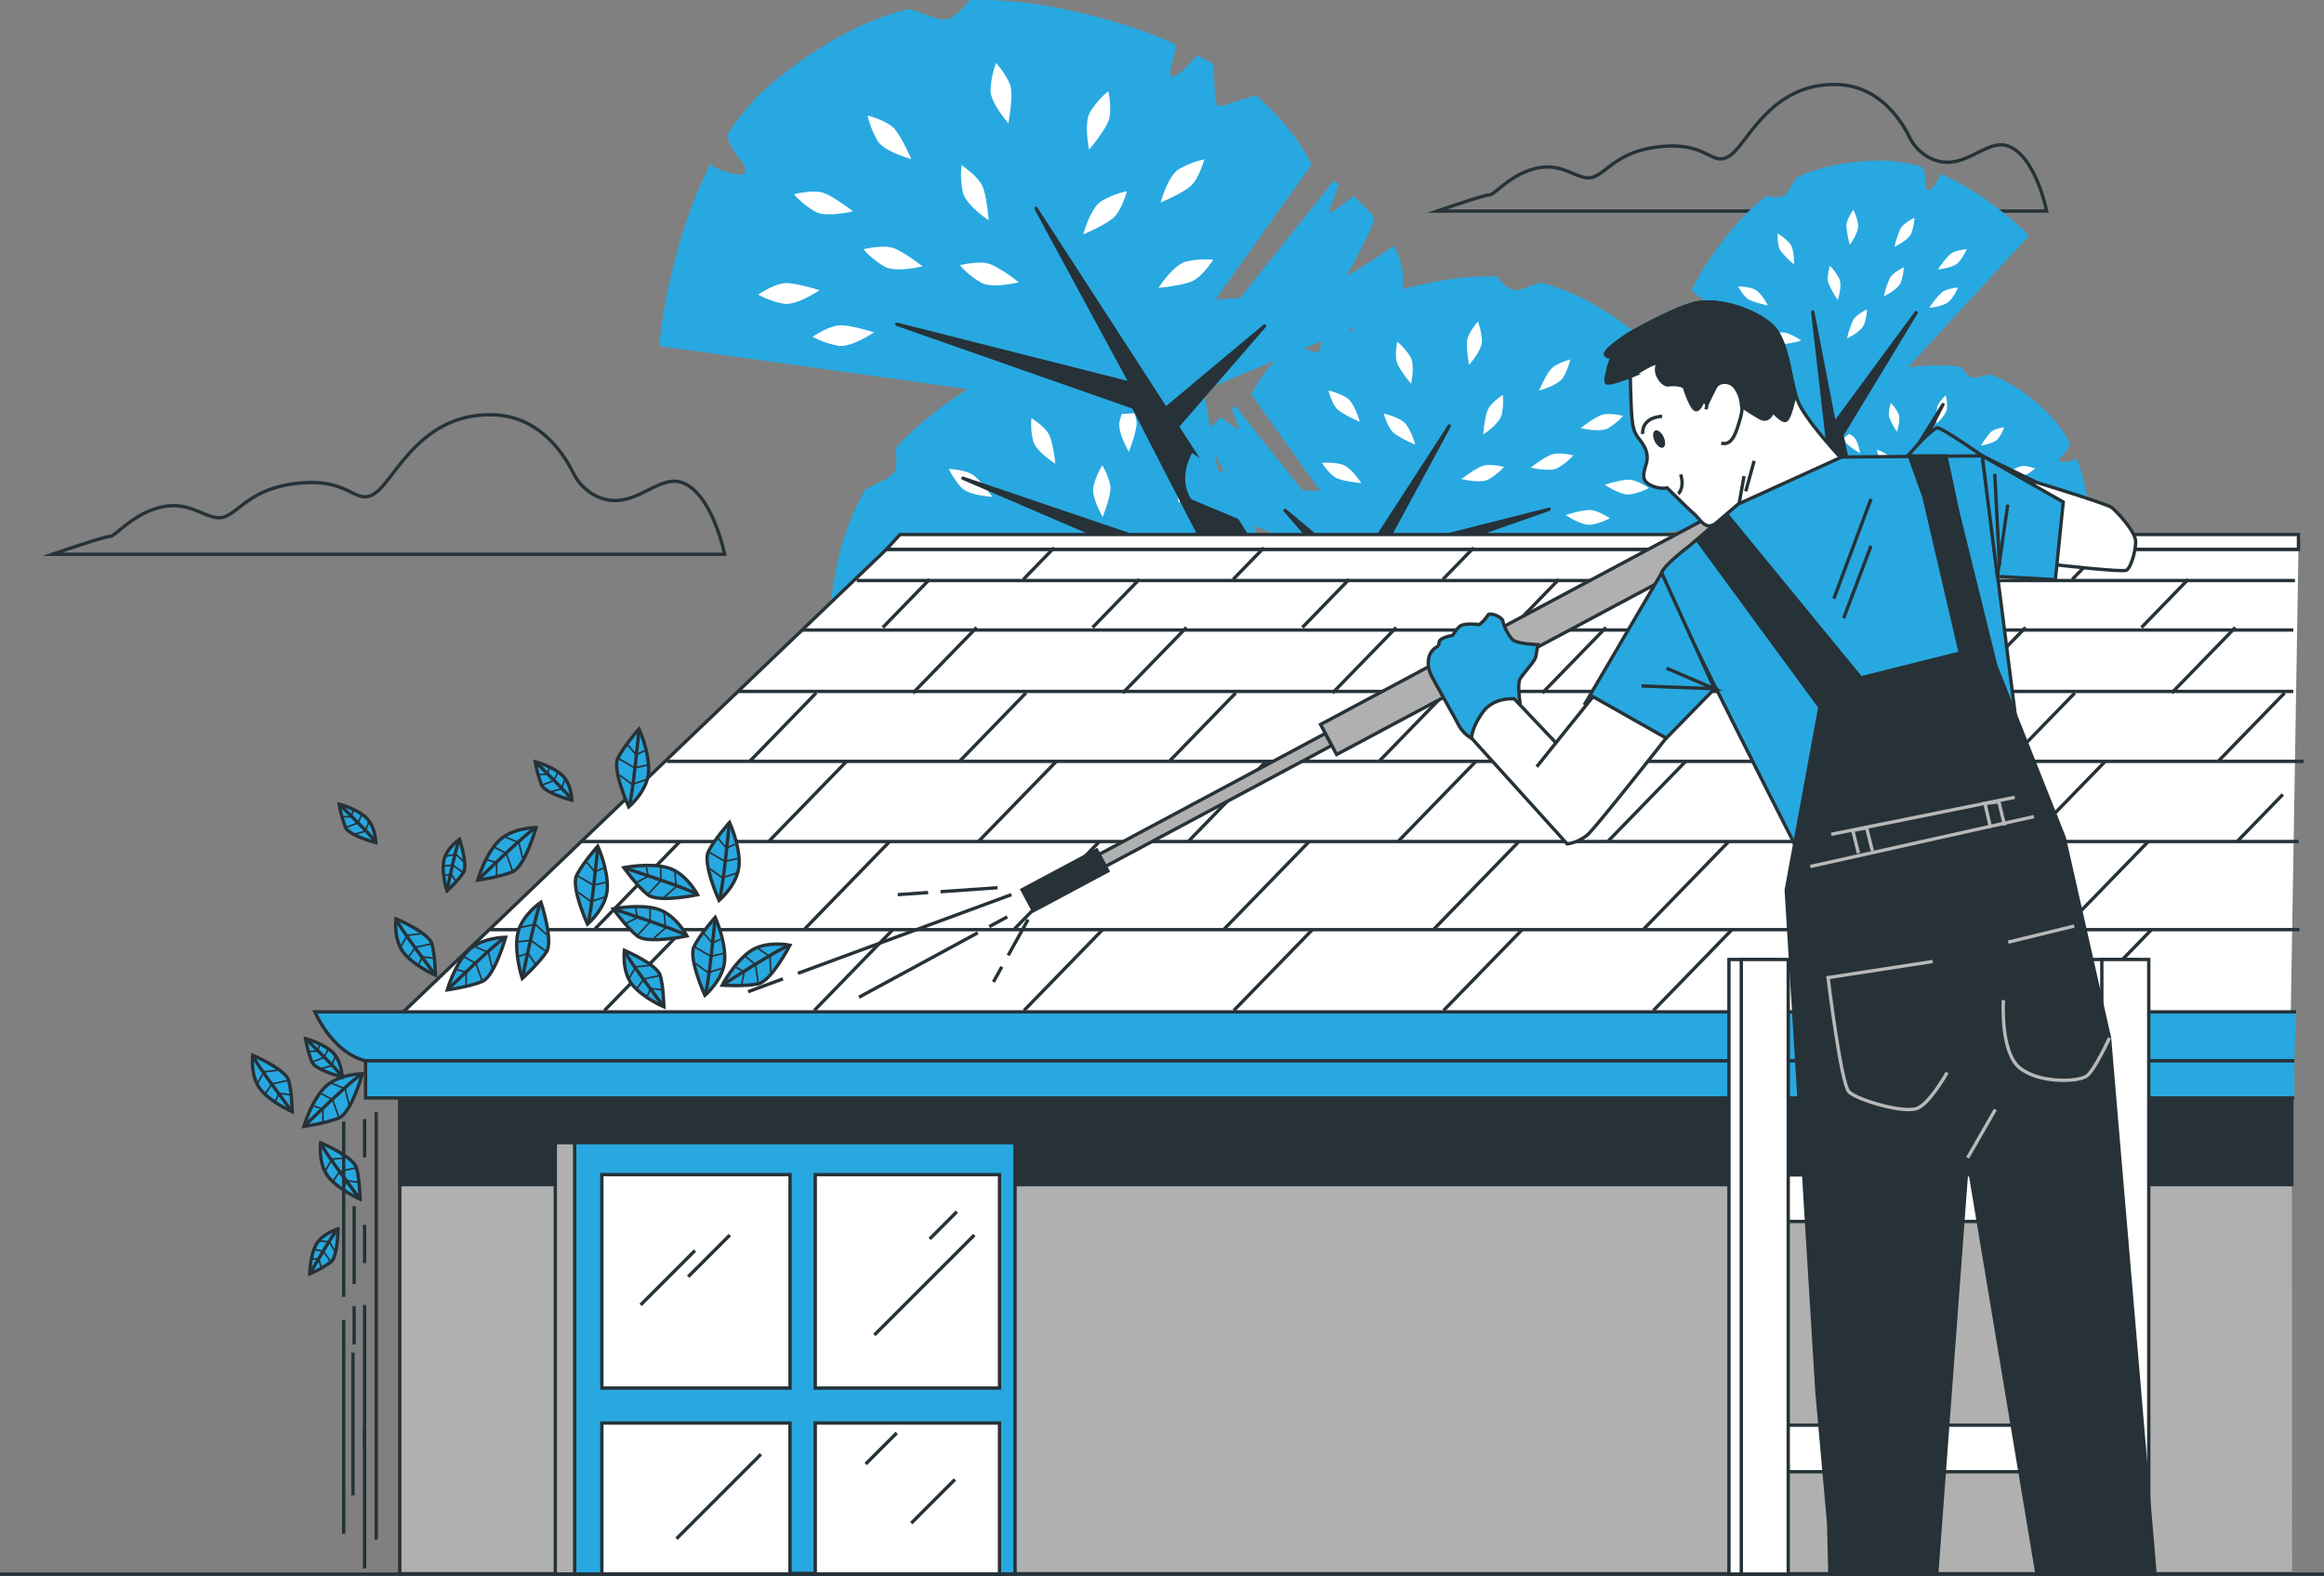 <svg xmlns="http://www.w3.org/2000/svg" viewBox="0 0 696.25 472.14"><rect x="0" y="0" width="696.25" height="472.14" fill="#808080" stroke="none"/><defs><style>.cls-1,.cls-10,.cls-11{fill:none;}.cls-1,.cls-11,.cls-4,.cls-5,.cls-6,.cls-7,.cls-8{stroke:#263238;}.cls-1,.cls-10,.cls-11,.cls-5,.cls-6,.cls-7,.cls-8{stroke-miterlimit:10;}.cls-2,.cls-7{fill:#28a8e0;}.cls-3,.cls-8{fill:#fff;}.cls-4,.cls-6,.cls-9{fill:#263238;}.cls-4{stroke-linecap:round;stroke-linejoin:round;}.cls-5{fill:#b0b0b0;}.cls-10{stroke:#b8b8b8;}.cls-11{stroke-width:0.5px;}</style></defs><g id="Ebene_2" data-name="Ebene 2"><g id="Clouds"><path class="cls-1" d="M178.87,148.7a15.37,15.37,0,0,1-7.22-7.22c-2.75-5.52-9.93-16.61-23.4-17.2-22.18-1-29.81,19.2-35.75,23.36s-7.13-4.16-22-3S72.09,153,67.33,154.77s-9.51-4.75-18.42-3-14.26,8.91-16,8.91-17.23,5.35-17.23,5.35H217.09s-3.56-17.83-12.48-21.39C197,141.62,189.72,153.66,178.87,148.7Z"/><path class="cls-1" d="M578.52,47.49A14,14,0,0,1,572,40.94c-2.49-5-9-15.06-21.22-15.59-20.1-.87-27,17.4-32.4,21.17s-6.46-3.77-19.93-2.69-16.7,7.54-21,9.16-8.61-4.31-16.69-2.69-12.93,8.08-14.55,8.08-15.62,4.84-15.62,4.84H613.17s-3.24-16.16-11.32-19.39C595,41.07,588.36,52,578.52,47.49Z"/></g><g id="Tree"><path class="cls-2" d="M417.78,93s6.16-7.24-.2-19.4c0,0-15.31,10.49-14,8.64a160,160,0,0,0,7.91-15.65,3.87,3.87,0,0,0,0-1.82,61.19,61.19,0,0,0-6-6c-3.2,2.51-7.88,6-7.3,4.37.39-1.1,1.65-4.5,2.91-7.88-1-.72-1.59-1.09-1.59-1.09l-55.65,69.76Z"/><path class="cls-2" d="M357.84,101.59s-8.32-3.33-22.24-2.16c-1.89,3.77-3.71,7.36-4.23,8.29-1,1.71-5.34-3.49-8.79-6-1.4.36-2.84.77-4.31,1.22-.16,2.42.35,5.92-.36,7.69-1,2.56-2.53-2-5.39-5.69A106.6,106.6,0,0,0,299.34,111c-13.29,7.29-23.38,14.83-31,23.18.3,2.39.43,5.35-.42,7.15s-4.67,3-8.72,5.32c-6,10.49-9.24,22.39-10.55,36.56a58.76,58.76,0,0,0,1.33,18c3,2.74,8.56,1.44,9.75,3.32,1.32,2.08-6.22,4.79-6.22,4.79l-1.22.13c7.58,22.66,23.76,41.16,23.76,41.16l82.12-63.68s-21.76,26.3-18.42,24.53S376,171.7,376,171.7l.25-41.83-11.1,12.52Z"/><path class="cls-3" d="M294.17,212s-5.22,2.76-7.15,4.79-2.8,7-2.8,7a21.46,21.46,0,0,0,6.2-3.13C293,218.62,294.17,212,294.17,212Z"/><path class="cls-3" d="M311.28,209.59s-5.21,2.77-7.14,4.8-2.81,7-2.81,7a21.59,21.59,0,0,0,6.2-3.12C310.12,216.22,311.28,209.59,311.28,209.59Z"/><path class="cls-3" d="M285.87,192.13s-5.86.8-8.37,2-5.05,5.6-5.05,5.6a21.35,21.35,0,0,0,6.9-.79C282.49,198,285.87,192.13,285.87,192.13Z"/><path class="cls-3" d="M307.92,189.29s-5.85.79-8.36,2-5.05,5.61-5.05,5.61a21.67,21.67,0,0,0,6.9-.79C304.55,195.11,307.92,189.29,307.92,189.29Z"/><path class="cls-3" d="M327.69,174.76s-5.85.8-8.36,2-5.05,5.6-5.05,5.6a21.28,21.28,0,0,0,6.89-.79C324.31,180.59,327.69,174.76,327.69,174.76Z"/><path class="cls-3" d="M286.64,172.54s-5.51-2.12-8.31-2.25-7.12,2.48-7.12,2.48a21.68,21.68,0,0,0,6.42,2.63C280.88,176,286.64,172.54,286.64,172.54Z"/><path class="cls-3" d="M297.29,148.8s-3.42-4.82-5.68-6.47-7.31-1.87-7.31-1.87a21.7,21.7,0,0,0,3.9,5.74C290.56,148.5,297.29,148.8,297.29,148.8Z"/><path class="cls-3" d="M311.24,169.32s-4.52-3.79-7.13-4.82-7.54,0-7.54,0a21.37,21.37,0,0,0,5.22,4.57C304.66,170.74,311.24,169.32,311.24,169.32Z"/><path class="cls-3" d="M316.16,138.9s-.59-5.87-1.73-8.43-5.42-5.25-5.42-5.25a21.5,21.5,0,0,0,.54,6.92C310.46,135.32,316.16,138.9,316.16,138.9Z"/><path class="cls-3" d="M338.19,135.34s2.17-5.5,2.32-8.3-2.42-7.14-2.42-7.14a21.64,21.64,0,0,0-2.69,6.4C334.76,129.54,338.19,135.34,338.19,135.34Z"/><path class="cls-3" d="M330.36,154.83s2.17-5.5,2.32-8.3-2.43-7.14-2.43-7.14a21.46,21.46,0,0,0-2.68,6.4C326.93,149,330.36,154.83,330.36,154.83Z"/><path class="cls-3" d="M353.15,150.66s3.73-4.58,4.71-7.2-.15-7.55-.15-7.55a21.72,21.72,0,0,0-4.49,5.3C351.63,144.1,353.15,150.66,353.15,150.66Z"/><path class="cls-2" d="M392.92,49.32s-4.09-9.88-16.69-20.8c-4.79,1.53-9.38,3-10.61,3.29-2.27.59-1.46-7.47-2.15-12.55q-2.22-1.35-4.65-2.67c-2.19,1.88-4.76,5.24-6.86,6.11-3,1.26-.4-3.83.37-9.35A126.15,126.15,0,0,0,336.09,7.2c-17.3-5.28-32.15-7.62-45.6-7.14-1.79,2.26-4.22,4.83-6.47,5.61-2.41.83-6.44-1.5-11.81-3-14,3.58-26.83,10.76-40,21.45a69.82,69.82,0,0,0-14.24,16.11c.18,4.87,5.9,8.52,5.29,11.09-.68,2.86-9.29-1.32-9.29-1.32l-1.12-.93c-13,25.37-15.36,54.61-15.36,54.61l122.85,17.1s-40.61,3.33-36.31,4.7,64.15-2.17,64.15-2.17l36-34.65-20,1Z"/><path class="cls-3" d="M245.52,86.92s-6.72-2.15-10.06-2.11-8.32,3.44-8.32,3.44A25.63,25.63,0,0,0,235,91C238.88,91.46,245.52,86.92,245.52,86.92Z"/><path class="cls-3" d="M261.83,99.55s-6.72-2.15-10.06-2.11-8.32,3.44-8.32,3.44a25.63,25.63,0,0,0,7.83,2.7C255.19,104.09,261.83,99.55,261.83,99.55Z"/><path class="cls-3" d="M255.56,63.28S250,59,246.85,57.83s-9,.36-9,.36a25.88,25.88,0,0,0,6.43,5.23C247.77,65.25,255.56,63.28,255.56,63.28Z"/><path class="cls-3" d="M276.38,79.76s-5.56-4.34-8.71-5.45-9,.36-9,.36a25.73,25.73,0,0,0,6.42,5.23C268.58,81.73,276.38,79.76,276.38,79.76Z"/><path class="cls-3" d="M305.26,84.55s-5.56-4.34-8.71-5.46-9,.36-9,.36A25.66,25.66,0,0,0,294,84.69C297.47,86.51,305.26,84.55,305.26,84.55Z"/><path class="cls-3" d="M273,47.61s-2.79-6.48-5-9-8.06-4-8.06-4A25.74,25.74,0,0,0,263,42.3C265.18,45.58,273,47.61,273,47.61Z"/><path class="cls-3" d="M302.11,36.93s1.27-6.94.8-10.25-4.49-7.81-4.49-7.81A25.66,25.66,0,0,0,296.76,27C296.76,30.93,302.11,36.93,302.11,36.93Z"/><path class="cls-3" d="M296.2,66s-.53-7-1.82-10.11-6.32-6.42-6.32-6.42a25.55,25.55,0,0,0,.45,8.27C289.5,61.52,296.2,66,296.2,66Z"/><path class="cls-3" d="M326.3,44.8s4.53-5.39,5.76-8.5,0-9,0-9a25.69,25.69,0,0,0-5.46,6.23C324.61,36.94,326.3,44.8,326.3,44.8Z"/><path class="cls-3" d="M347.71,60.66s6.5-2.73,9-4.93,4.09-8,4.09-8a25.91,25.91,0,0,0-7.71,3C349.8,52.9,347.71,60.66,347.71,60.66Z"/><path class="cls-3" d="M324.53,70.21s6.5-2.73,9-4.93,4.09-8,4.09-8a25.65,25.65,0,0,0-7.71,3C326.62,62.45,324.53,70.21,324.53,70.21Z"/><path class="cls-3" d="M347.08,86.22s7-.64,10.08-2,6.32-6.42,6.32-6.42a25.59,25.59,0,0,0-8.27.58C351.42,79.45,347.08,86.22,347.08,86.22Z"/><polygon class="cls-4" points="390.25 186.97 362.64 143.09 352.7 127.75 378.85 97.63 349.23 122.39 310.36 62.41 338.78 114.84 268.69 97.12 339.57 121.96 363.65 168.75 288.48 143.24 390.25 186.97"/><path class="cls-2" d="M357,149.59s-4.43-5.2.14-13.93c0,0,11,7.53,10.07,6.2a115.74,115.74,0,0,1-5.69-11.24,2.78,2.78,0,0,1,0-1.3,43.14,43.14,0,0,1,4.29-4.34c2.3,1.8,5.66,4.29,5.25,3.14-.28-.79-1.19-3.24-2.09-5.67.71-.51,1.14-.78,1.14-.78l40,50.12Z"/><path class="cls-2" d="M400.09,155.73s6-2.38,16-1.54c1.35,2.7,2.66,5.28,3,5.95.69,1.23,3.83-2.51,6.31-4.35,1,.26,2,.56,3.1.88.11,1.74-.26,4.26.25,5.52.73,1.84,1.82-1.43,3.87-4.08a75.74,75.74,0,0,1,9.48,4.41c9.54,5.24,16.79,10.65,22.23,16.65-.22,1.72-.3,3.84.31,5.14s3.35,2.15,6.26,3.82c4.33,7.53,6.64,16.08,7.58,26.26a42.16,42.16,0,0,1-1,12.9c-2.17,2-6.15,1-7,2.38-1,1.5,4.47,3.45,4.47,3.45l.88.09c-5.45,16.28-17.08,29.57-17.08,29.57l-59-45.74s15.63,18.89,13.23,17.62-26-28.56-26-28.56l-.19-30,8,9Z"/><path class="cls-3" d="M445.83,235a27.66,27.66,0,0,1,5.13,3.45c1.39,1.45,2,5,2,5a15.51,15.51,0,0,1-4.46-2.25C446.66,239.81,445.83,235,445.83,235Z"/><path class="cls-3" d="M433.53,233.32a27.62,27.62,0,0,1,5.14,3.45c1.39,1.45,2,5,2,5a15.51,15.51,0,0,1-4.45-2.25C434.37,238.09,433.53,233.32,433.53,233.32Z"/><path class="cls-3" d="M451.79,220.78a27.44,27.44,0,0,1,6,1.46c1.81.89,3.63,4,3.63,4a15.4,15.4,0,0,1-5-.57C454.22,225,451.79,220.78,451.79,220.78Z"/><path class="cls-3" d="M436,218.73a27.79,27.79,0,0,1,6,1.47c1.8.89,3.62,4,3.62,4a15.49,15.49,0,0,1-4.95-.56C438.37,222.92,436,218.73,436,218.73Z"/><path class="cls-3" d="M421.75,208.3a28.2,28.2,0,0,1,6,1.46c1.8.89,3.62,4,3.62,4a15.32,15.32,0,0,1-4.95-.57C424.17,212.49,421.75,208.3,421.75,208.3Z"/><path class="cls-3" d="M451.23,206.7a27.63,27.63,0,0,1,6-1.61c2-.09,5.12,1.78,5.12,1.78a15.35,15.35,0,0,1-4.61,1.89C455.38,209.2,451.23,206.7,451.23,206.7Z"/><path class="cls-3" d="M443.59,189.65a27.41,27.41,0,0,1,4.08-4.65c1.62-1.19,5.24-1.34,5.24-1.34a15.57,15.57,0,0,1-2.79,4.12C448.42,189.44,443.59,189.65,443.59,189.65Z"/><path class="cls-3" d="M433.56,204.39a27.58,27.58,0,0,1,5.13-3.46c1.87-.74,5.41,0,5.41,0a15.39,15.39,0,0,1-3.75,3.28C438.29,205.41,433.56,204.39,433.56,204.39Z"/><path class="cls-3" d="M430,182.54a27.77,27.77,0,0,1,1.24-6.06c.83-1.83,3.9-3.77,3.9-3.77a15.6,15.6,0,0,1-.39,5C434.12,180,430,182.54,430,182.54Z"/><path class="cls-3" d="M414.2,180a27.86,27.86,0,0,1-1.66-6c-.11-2,1.74-5.13,1.74-5.13a15.66,15.66,0,0,1,1.93,4.6C416.67,175.82,414.2,180,414.2,180Z"/><path class="cls-3" d="M419.83,194a27.7,27.7,0,0,1-1.67-6c-.1-2,1.74-5.13,1.74-5.13a15.37,15.37,0,0,1,1.93,4.6C422.29,189.82,419.83,194,419.83,194Z"/><path class="cls-3" d="M403.45,191a27.89,27.89,0,0,1-3.38-5.18c-.71-1.88.11-5.42.11-5.42a15.47,15.47,0,0,1,3.23,3.81C404.55,186.28,403.45,191,403.45,191Z"/><path class="cls-2" d="M374.89,118.19s2.94-7.1,12-14.94c3.44,1.09,6.73,2.13,7.62,2.36,1.63.43,1.05-5.37,1.55-9,1.06-.64,2.17-1.28,3.33-1.91,1.58,1.35,3.42,3.76,4.93,4.38,2.18.91.29-2.75-.27-6.71a92,92,0,0,1,11.67-4.42c12.43-3.79,23.1-5.48,32.76-5.13,1.29,1.62,3,3.47,4.65,4s4.63-1.08,8.48-2.17c10,2.57,19.27,7.73,28.76,15.41a50.27,50.27,0,0,1,10.23,11.57c-.13,3.5-4.24,6.12-3.8,8,.49,2,6.67-1,6.67-1l.81-.67c9.37,18.23,11,39.23,11,39.23l-88.25,12.29s29.17,2.39,26.09,3.38-46.09-1.57-46.09-1.57l-25.83-24.89,14.33.68Z"/><path class="cls-3" d="M480.78,145.2s4.82-1.54,7.22-1.52,6,2.48,6,2.48a18.3,18.3,0,0,1-5.63,1.93C485.54,148.46,480.78,145.2,480.78,145.2Z"/><path class="cls-3" d="M469.06,154.27s4.82-1.54,7.23-1.51,6,2.47,6,2.47a18.3,18.3,0,0,1-5.63,1.93C473.83,157.53,469.06,154.27,469.06,154.27Z"/><path class="cls-3" d="M473.56,128.22s4-3.12,6.26-3.92,6.46.26,6.46.26a18.72,18.72,0,0,1-4.61,3.76C479.16,129.63,473.56,128.22,473.56,128.22Z"/><path class="cls-3" d="M458.61,140.05s4-3.11,6.26-3.91,6.46.26,6.46.26a18.48,18.48,0,0,1-4.62,3.75C464.21,141.47,458.61,140.05,458.61,140.05Z"/><path class="cls-3" d="M437.86,143.49s4-3.11,6.26-3.91,6.46.26,6.46.26a18.48,18.48,0,0,1-4.62,3.75C443.46,144.91,437.86,143.49,437.86,143.49Z"/><path class="cls-3" d="M461.07,117s2-4.65,3.59-6.45,5.79-2.88,5.79-2.88a18.57,18.57,0,0,1-2.23,5.51C466.65,115.5,461.07,117,461.07,117Z"/><path class="cls-3" d="M440.12,109.28s-.91-5-.57-7.36,3.22-5.6,3.22-5.6a18.62,18.62,0,0,1,1.2,5.83C444,105,440.12,109.28,440.12,109.28Z"/><path class="cls-3" d="M444.37,130.14s.38-5,1.31-7.26,4.54-4.61,4.54-4.61a18.4,18.4,0,0,1-.33,5.94C449.18,127,444.37,130.14,444.37,130.14Z"/><path class="cls-3" d="M422.75,114.94s-3.26-3.87-4.14-6.11,0-6.47,0-6.47a18.45,18.45,0,0,1,3.92,4.48C424,109.3,422.75,114.94,422.75,114.94Z"/><path class="cls-3" d="M407.37,126.33s-4.67-2-6.48-3.54S398,117,398,117a18.49,18.49,0,0,1,5.54,2.18C405.86,120.76,407.37,126.33,407.37,126.33Z"/><path class="cls-3" d="M424,133.2s-4.67-2-6.48-3.55-2.93-5.76-2.93-5.76a18.34,18.34,0,0,1,5.53,2.19C422.52,127.62,424,133.2,424,133.2Z"/><path class="cls-3" d="M407.82,144.7s-5.05-.47-7.25-1.43-4.53-4.61-4.53-4.61a18.41,18.41,0,0,1,5.93.42C404.7,139.83,407.82,144.7,407.82,144.7Z"/><polygon class="cls-4" points="376.81 217.07 396.64 185.55 403.78 174.53 385 152.89 406.28 170.68 434.2 127.59 413.78 165.26 464.13 152.53 413.21 170.37 395.91 203.98 449.91 185.66 376.81 217.07"/><path class="cls-2" d="M506.78,146s-5.35-1-7-8.63c0,0,10.57-.94,9.33-1.28a91.37,91.37,0,0,1-9.18-4,2.24,2.24,0,0,1-.68-.78,34.59,34.59,0,0,1,.45-4.84c2.32-.06,5.65-.23,4.81-.73l-4.15-2.42c.18-.68.3-1.06.3-1.06l49.92,10.58Z"/><path class="cls-2" d="M536.35,128s2.46-4.49,9-9c2.2,1,4.31,1.9,4.88,2.12,1,.4,1.09-3.48,1.68-5.86.75-.35,1.54-.7,2.35-1,1,1,2,2.74,3,3.27,1.38.75.39-1.81.31-4.47a60.69,60.69,0,0,1,8.05-2.09c8.52-1.6,15.71-1.94,22.09-1a8.31,8.31,0,0,0,2.78,3c1.11.52,3.15-.38,5.78-.82,6.48,2.43,12.22,6.52,17.94,12.3a33.48,33.48,0,0,1,5.94,8.42c-.34,2.3-3.26,3.74-3.1,5s4.49-.14,4.49-.14l.59-.39c4.88,12.76,4.45,26.8,4.45,26.8l-59.38,1.72s19.16,3.71,17.05,4.14-30.43-4.39-30.43-4.39l-15.31-18.37,9.45,1.49Z"/><path class="cls-3" d="M604.56,153.59a21.6,21.6,0,0,1,4.9-.48c1.59.19,3.78,2.07,3.78,2.07a12.43,12.43,0,0,1-3.87.87C607.48,156.09,604.56,153.59,604.56,153.59Z"/><path class="cls-3" d="M596.13,158.74a21.79,21.79,0,0,1,4.9-.47c1.59.19,3.78,2.07,3.78,2.07a12.34,12.34,0,0,1-3.87.87C599.06,161.25,596.13,158.74,596.13,158.74Z"/><path class="cls-3" d="M601,141.8a22.4,22.4,0,0,1,4.43-2.14c1.56-.36,4.27.65,4.27.65a12.53,12.53,0,0,1-3.33,2.15C604.62,143.15,601,141.8,601,141.8Z"/><path class="cls-3" d="M590.24,148.56a22.1,22.1,0,0,1,4.43-2.14c1.56-.37,4.27.64,4.27.64a12.44,12.44,0,0,1-3.33,2.16C593.85,149.9,590.24,148.56,590.24,148.56Z"/><path class="cls-3" d="M576.24,149.33a22.1,22.1,0,0,1,4.43-2.14c1.56-.37,4.27.64,4.27.64A12.39,12.39,0,0,1,581.6,150C579.85,150.67,576.24,149.33,576.24,149.33Z"/><path class="cls-3" d="M593.55,133.44a22.12,22.12,0,0,1,2.85-4c1.19-1.07,4.05-1.49,4.05-1.49a12.25,12.25,0,0,1-1.88,3.5C597.36,132.88,593.55,133.44,593.55,133.44Z"/><path class="cls-3" d="M580.23,126.82a22.22,22.22,0,0,1,.15-4.91c.4-1.56,2.55-3.49,2.55-3.49a12.43,12.43,0,0,1,.37,4C583.09,124.25,580.23,126.82,580.23,126.82Z"/><path class="cls-3" d="M581.52,141a21.83,21.83,0,0,1,1.4-4.71c.78-1.4,3.34-2.73,3.34-2.73a12.36,12.36,0,0,1-.64,3.92C584.94,139.19,581.52,141,581.52,141Z"/><path class="cls-3" d="M568.3,129.31A22.48,22.48,0,0,1,566,125c-.42-1.55.49-4.29.49-4.29a12.27,12.27,0,0,1,2.27,3.26C569.52,125.66,568.3,129.31,568.3,129.31Z"/><path class="cls-3" d="M557.28,135.74a22,22,0,0,1-4-2.82c-1.09-1.18-1.53-4-1.53-4a12.18,12.18,0,0,1,3.51,1.85C556.69,131.94,557.28,135.74,557.28,135.74Z"/><path class="cls-3" d="M567.82,141.5a22.27,22.27,0,0,1-4-2.82c-1.08-1.18-1.52-4-1.52-4a12.18,12.18,0,0,1,3.51,1.85C567.23,137.7,567.82,141.5,567.82,141.5Z"/><path class="cls-3" d="M556.24,147.94a21.91,21.91,0,0,1-4.69-1.47c-1.39-.8-2.67-3.38-2.67-3.38a12.19,12.19,0,0,1,3.9.7C554.53,144.49,556.24,147.94,556.24,147.94Z"/><path class="cls-2" d="M501.87,117.65s-1.78-5.85-.18-15.24c2.67-1.07,5.21-2.1,5.88-2.41,1.21-.56-2.07-3.83-3.61-6.32.32-.93.68-1.89,1.08-2.86,1.65,0,4,.58,5.24.2,1.8-.55-1.21-1.84-3.56-4a73.77,73.77,0,0,1,4.94-8.62c5.72-8.61,11.42-15,17.54-19.72a10,10,0,0,0,4.89.13c1.36-.51,2.3-3,4.11-5.62,7.48-3.5,15.76-5,25.47-5.08a39.88,39.88,0,0,1,12.14,1.94c1.69,2.22.49,5.91,1.69,6.82s3.62-4,3.62-4l.16-.83c15,6.46,26.62,18.53,26.62,18.53l-48,52.18s19.14-13.28,17.74-11.12S548.51,134,548.51,134l-28.46-2.23L529.2,125Z"/><path class="cls-3" d="M580.61,80.7a26.34,26.34,0,0,1,3.67-4.58c1.49-1.2,4.92-1.51,4.92-1.51a14.74,14.74,0,0,1-2.48,4C585.18,80.3,580.61,80.7,580.61,80.7Z"/><path class="cls-3" d="M578,92.2a25.69,25.69,0,0,1,3.68-4.58c1.49-1.2,4.92-1.51,4.92-1.51a14.74,14.74,0,0,1-2.48,4C582.57,91.8,578,92.2,578,92.2Z"/><path class="cls-3" d="M567.58,73.91a26.14,26.14,0,0,1,1.87-5.57c1-1.63,4.1-3.11,4.1-3.11a14.72,14.72,0,0,1-.94,4.65C571.74,72,567.58,73.91,567.58,73.91Z"/><path class="cls-3" d="M564.38,88.75a26.52,26.52,0,0,1,1.86-5.57c1-1.64,4.11-3.11,4.11-3.11a14.64,14.64,0,0,1-.94,4.64C568.53,86.79,564.38,88.75,564.38,88.75Z"/><path class="cls-3" d="M553.37,101.36a26.34,26.34,0,0,1,1.86-5.57c1-1.64,4.1-3.11,4.1-3.11a14.48,14.48,0,0,1-.93,4.64C557.52,99.4,553.37,101.36,553.37,101.36Z"/><path class="cls-3" d="M554.21,73.32a26.53,26.53,0,0,1-1.05-5.78c.08-1.91,2.1-4.71,2.1-4.71a15,15,0,0,1,1.42,4.52C556.91,69.6,554.21,73.32,554.21,73.32Z"/><path class="cls-3" d="M537.46,79.19A26.09,26.09,0,0,1,533.39,75c-1-1.64-.86-5.08-.86-5.08a14.62,14.62,0,0,1,3.68,3C537.64,74.6,537.46,79.19,537.46,79.19Z"/><path class="cls-3" d="M550.61,89.86a26,26,0,0,1-2.86-5.13c-.55-1.83.45-5.12.45-5.12A14.55,14.55,0,0,1,551,83.42C552,85.47,550.61,89.86,550.61,89.86Z"/><path class="cls-3" d="M529.64,91.45A25.9,25.9,0,0,1,524,89.79c-1.67-.92-3.26-4-3.26-4a14.68,14.68,0,0,1,4.68.76C527.53,87.37,529.64,91.45,529.64,91.45Z"/><path class="cls-3" d="M526,106.23a26.13,26.13,0,0,1-5.77,1.1c-1.91-.06-4.72-2.06-4.72-2.06a14.78,14.78,0,0,1,4.51-1.45C522.21,103.57,526,106.23,526,106.23Z"/><path class="cls-3" d="M539.66,102a26.75,26.75,0,0,1-5.78,1.1c-1.91-.06-4.71-2.06-4.71-2.06a14.54,14.54,0,0,1,4.5-1.46C535.91,99.36,539.66,102,539.66,102Z"/><path class="cls-3" d="M535.51,117.29a26.29,26.29,0,0,1-5.17,2.78c-1.84.52-5.12-.53-5.12-.53a14.59,14.59,0,0,1,3.86-2.75C531.14,115.88,535.51,117.29,535.51,117.29Z"/><polygon class="cls-4" points="553.06 177.45 549.3 148.04 548.12 137.66 525.64 133.86 547.71 134.03 543.08 93.43 549.58 126.91 574.08 93.62 551.81 130.34 558.18 159.74 582.1 121.17 553.06 177.45"/></g><g id="Roof"><polyline class="cls-5" points="686.62 327.63 119.77 327.63 119.77 471.38 686.7 471.38"/><rect class="cls-6" x="119.76" y="327.63" width="566.85" height="27.19"/><rect class="cls-5" x="166.36" y="342.26" width="135.42" height="129.24"/><rect class="cls-7" x="172.17" y="342.26" width="131.93" height="129.24"/><rect class="cls-8" x="244.24" y="351.84" width="55.21" height="63.93"/><polygon class="cls-8" points="244.24 426.24 244.24 471.28 236.68 471.28 236.68 426.24 180.31 426.24 180.31 471.5 299.45 471.5 299.45 426.24 244.24 426.24"/><rect class="cls-8" x="180.31" y="351.84" width="56.38" height="63.93"/><line class="cls-8" x1="291.9" y1="369.93" x2="261.96" y2="399.86"/><line class="cls-8" x1="286.66" y1="362.95" x2="278.53" y2="371.09"/><line class="cls-8" x1="227.96" y1="435.6" x2="202.68" y2="460.88"/><line class="cls-8" x1="218.66" y1="369.93" x2="206.17" y2="382.42"/><line class="cls-8" x1="208.2" y1="374.58" x2="191.93" y2="390.85"/><line class="cls-8" x1="286.08" y1="443.16" x2="273.01" y2="456.23"/><line class="cls-8" x1="268.65" y1="429.21" x2="259.35" y2="438.51"/><polyline class="cls-8" points="688.6 164.54 265.56 164.54 120.27 303.64 686.3 303.64"/><line class="cls-1" x1="256.67" y1="173.89" x2="687.56" y2="173.89"/><line class="cls-1" x1="240.32" y1="188.71" x2="687.04" y2="188.71"/><line class="cls-1" x1="220.9" y1="207.1" x2="687.04" y2="207.1"/><line class="cls-1" x1="199.82" y1="228.05" x2="690.15" y2="228.05"/><line class="cls-1" x1="174.13" y1="252.06" x2="688.6" y2="252.06"/><line class="cls-1" x1="146.99" y1="278.46" x2="688.91" y2="278.46"/><polygon class="cls-8" points="688.6 160.11 269.63 160.11 265.56 164.54 688.6 164.54 688.6 160.11"/><line class="cls-1" x1="204.85" y1="278.24" x2="181.11" y2="302.66"/><line class="cls-1" x1="203.73" y1="252.01" x2="178.25" y2="278.24"/><line class="cls-1" x1="253.72" y1="227.95" x2="230.33" y2="252.01"/><line class="cls-1" x1="244.51" y1="207.56" x2="224.7" y2="227.95"/><line class="cls-1" x1="292.6" y1="187.94" x2="273.53" y2="207.56"/><line class="cls-1" x1="278.49" y1="173.53" x2="264.49" y2="187.94"/><line class="cls-1" x1="315.8" y1="164.06" x2="306.6" y2="173.53"/><line class="cls-1" x1="267.69" y1="278.24" x2="243.96" y2="302.66"/><line class="cls-1" x1="266.58" y1="252.01" x2="241.09" y2="278.24"/><line class="cls-1" x1="316.57" y1="227.95" x2="293.18" y2="252.01"/><line class="cls-1" x1="307.36" y1="207.56" x2="287.55" y2="227.95"/><line class="cls-1" x1="355.45" y1="187.94" x2="336.38" y2="207.56"/><line class="cls-1" x1="341.33" y1="173.53" x2="327.34" y2="187.94"/><line class="cls-1" x1="378.65" y1="164.06" x2="369.45" y2="173.53"/><line class="cls-1" x1="330.54" y1="278.24" x2="306.8" y2="302.66"/><line class="cls-1" x1="329.43" y1="252.01" x2="303.94" y2="278.24"/><line class="cls-1" x1="379.41" y1="227.95" x2="356.03" y2="252.01"/><line class="cls-1" x1="370.21" y1="207.56" x2="350.4" y2="227.95"/><line class="cls-1" x1="418.3" y1="187.94" x2="399.23" y2="207.56"/><line class="cls-1" x1="404.18" y1="173.53" x2="390.18" y2="187.94"/><line class="cls-1" x1="441.5" y1="164.06" x2="432.29" y2="173.53"/><line class="cls-1" x1="393.39" y1="278.24" x2="369.65" y2="302.66"/><line class="cls-1" x1="392.27" y1="252.01" x2="366.79" y2="278.24"/><line class="cls-1" x1="442.26" y1="227.95" x2="418.88" y2="252.01"/><line class="cls-1" x1="433.06" y1="207.56" x2="413.24" y2="227.95"/><line class="cls-1" x1="481.15" y1="187.94" x2="462.08" y2="207.56"/><line class="cls-1" x1="467.03" y1="173.53" x2="453.03" y2="187.94"/><line class="cls-1" x1="504.34" y1="164.06" x2="495.14" y2="173.53"/><line class="cls-1" x1="456.24" y1="278.24" x2="432.5" y2="302.66"/><line class="cls-1" x1="455.12" y1="252.01" x2="429.64" y2="278.24"/><line class="cls-1" x1="505.11" y1="227.95" x2="481.72" y2="252.01"/><line class="cls-1" x1="495.9" y1="207.56" x2="476.09" y2="227.95"/><line class="cls-1" x1="543.99" y1="187.94" x2="524.92" y2="207.56"/><line class="cls-1" x1="529.88" y1="173.53" x2="515.88" y2="187.94"/><line class="cls-1" x1="567.19" y1="164.06" x2="557.99" y2="173.53"/><line class="cls-1" x1="519.08" y1="278.24" x2="495.35" y2="302.66"/><line class="cls-1" x1="517.97" y1="252.01" x2="492.48" y2="278.24"/><line class="cls-1" x1="567.96" y1="227.95" x2="544.57" y2="252.01"/><line class="cls-1" x1="558.75" y1="207.56" x2="538.94" y2="227.95"/><line class="cls-1" x1="606.84" y1="187.94" x2="587.77" y2="207.56"/><line class="cls-1" x1="592.72" y1="173.53" x2="578.73" y2="187.94"/><line class="cls-1" x1="630.04" y1="164.06" x2="620.84" y2="173.53"/><line class="cls-1" x1="581.93" y1="278.24" x2="558.2" y2="302.66"/><line class="cls-1" x1="580.82" y1="252.01" x2="555.33" y2="278.24"/><line class="cls-1" x1="630.81" y1="227.95" x2="607.42" y2="252.01"/><line class="cls-1" x1="621.6" y1="207.56" x2="601.79" y2="227.95"/><line class="cls-1" x1="669.69" y1="187.94" x2="650.62" y2="207.56"/><line class="cls-1" x1="655.57" y1="173.53" x2="641.58" y2="187.94"/><line class="cls-1" x1="644.78" y1="278.24" x2="621.04" y2="302.66"/><line class="cls-1" x1="643.66" y1="252.01" x2="618.18" y2="278.24"/><line class="cls-1" x1="683.91" y1="237.97" x2="670.27" y2="252.01"/><line class="cls-1" x1="684.45" y1="207.56" x2="664.63" y2="227.95"/><path class="cls-7" d="M687.35,317.75H109.52c-10.12-2.53-15.18-14.67-15.18-14.67H687.87"/><polyline class="cls-7" points="687.35 328.87 109.52 328.87 109.52 317.75 687.35 317.75"/></g><g id="Character"><rect class="cls-6" x="306.4" y="260.13" width="25.32" height="7.14" transform="translate(-86.61 181.43) rotate(-28.11)"/><rect class="cls-5" x="325.7" y="237.58" width="76.88" height="4.08" transform="translate(-69.96 199.89) rotate(-28.12)"/><rect class="cls-5" x="388.7" y="179.09" width="158.45" height="10.21" transform="translate(-31.6 242.17) rotate(-28.11)"/><path class="cls-8" d="M488.35,107.19s0,4.81.26,12.14.5,9.61,2.27,11.89,3.29,4.55,2.28,7.84-1.27,5.06,1.52,6.33a7.89,7.89,0,0,0,4.8.75s5.57,5.57,7.84,7.59,3.29,4.55,5.82,3.54,7.59-4.8,7.59-4.8L552.6,138.3s-11.38-11.89-13.91-18-2.78-18-7.84-22.76-17-8.85-24.54-6.32-18.46,8.85-18.46,8.85-7.34,4.8-6.83,6.07,2.27.25,2.27.25-2.53,5.06-1,5.31S488.35,107.19,488.35,107.19Z"/><path class="cls-6" d="M496.5,109.46c-1,2.53,1.64,6.07,3.41,5.82s4.57,0,4.82,1,2.15,6.43,3.41,6.43,2.21-3,2.21-3l1,1.4,2.41-4.82s1.91-4.28,5-1.5a10.12,10.12,0,0,1,3,6.83,59.18,59.18,0,0,0,5.57,3.54c2.78,1.52,3.79-2,3.79-2s2.53,3,3.79,2.78,2.46-6.2,3-7.94c-1.85-6.4-2.57-16.15-7-20.39-5.06-4.81-17-8.85-24.54-6.32s-18.46,8.85-18.46,8.85-7.34,4.8-6.83,6.07,2.27.25,2.27.25-3.36,8-1.84,8.25,7.63-2.21,7.63-2.21S497.51,106.93,496.5,109.46Z"/><path class="cls-9" d="M498.41,130.87c.66,1.41.59,2.83-.15,3.18s-1.88-.5-2.54-1.91-.6-2.83.14-3.18S497.75,129.46,498.41,130.87Z"/><path class="cls-1" d="M502.77,147.91s2-1.51.76-5.81"/><path class="cls-1" d="M492.15,130s-.76-4.81,5.81-5.32"/><path class="cls-1" d="M511.12,122.62s1-7.59,5.06-8.09,6.83,4.8,5.31,10.37-2.78,8.6-5.82,7.84"/><line class="cls-1" x1="520.73" y1="152.47" x2="522.5" y2="142.6"/><line class="cls-1" x1="525.53" y1="138.05" x2="523.01" y2="147.16"/><path class="cls-7" d="M610.06,144.46l-16.19-7.91s-12.32-8.69-13.54-8.39-5.17,4.26-7,6.39a41.62,41.62,0,0,1-4,4l39.24,9.43Z"/><path class="cls-7" d="M520.73,151l-14.54,12.45s-7.7,5.75-8.37,8.11,46.84,95,46.84,95L609,255.25l-15.12-118.7-42.13.34Z"/><line class="cls-8" x1="560.54" y1="149.44" x2="549.41" y2="179.31"/><line class="cls-8" x1="560.54" y1="163.5" x2="552.34" y2="185.17"/><path class="cls-8" d="M610.06,144.46s21,6.42,22.49,7.49,7.28,7.29,7.28,10.29-1.5,7.92-2.78,8.57-21.85-1.72-21.85-1.72l-10.5-24.2Z"/><polygon class="cls-7" points="593.87 136.55 618.13 150.37 615.77 173.62 598.4 172.66 593.87 136.55"/><line class="cls-8" x1="598.4" y1="172.67" x2="601.51" y2="151.15"/><line class="cls-1" x1="599.03" y1="169.25" x2="597.61" y2="141.92"/><polygon class="cls-7" points="497.82 171.6 474.9 210.69 499.17 221.14 513.66 206.31 497.82 171.6"/><polyline class="cls-1" points="499.27 200.14 513.66 206.31 491.82 205.46"/><path class="cls-7" d="M455.39,210.44s-.86-5.57,0-7.07,4.49-5.36,4.71-6.64.64-3.64.64-3.64-5.78-.22-7.28-1.29-3-4.5-3.22-5.78-4.07-2.79-4.49-1.72a11.29,11.29,0,0,1-2.57,2.79s-4.72-.65-6,.64a11.09,11.09,0,0,0-1.93,2.57s-3.86.64-4.07,1.93l-.22,1.28a5,5,0,0,0-3,4.07,8.21,8.21,0,0,0,.85,4.72c.22.64,7.29,13.06,8.36,15.21a10.47,10.47,0,0,0,3.68,3.63S453.89,218.79,455.39,210.44Z"/><path class="cls-8" d="M477.26,208.67l-11.12,13.82-12.47-13.15s-6.07-.67-9.44,4-3.37,7.75-3.37,7.75l28.65,31.68a12.08,12.08,0,0,0,6.07-2.7c2.69-2.36,23.59-29,23.59-29Z"/><line class="cls-1" x1="466.14" y1="222.49" x2="460.4" y2="229.66"/><rect class="cls-8" x="532.04" y="351.91" width="93.96" height="13.95"/><rect class="cls-8" x="532.04" y="426.88" width="93.96" height="13.95"/><rect class="cls-8" x="626" y="287.4" width="14.06" height="184.24" transform="translate(1266.05 759.03) rotate(180)"/><rect class="cls-8" x="629.7" y="287.4" width="14.06" height="184.24" transform="translate(1273.45 759.03) rotate(180)"/><rect class="cls-8" x="517.98" y="287.4" width="14.06" height="184.24" transform="translate(1050.02 759.03) rotate(180)"/><rect class="cls-8" x="521.68" y="287.4" width="14.06" height="184.24" transform="translate(1057.42 759.03) rotate(180)"/><polygon class="cls-6" points="535.14 266.59 544.34 416.9 547.85 456.34 548.22 471.5 580.22 471.5 589.48 346.78 610.27 471.5 645.64 471.5 631.99 310.85 618.4 250.81 597.91 199.34 586.58 153.45 582.97 136.56 572.01 136.56 576.4 148.83 587.29 195.59 557.49 203.04 517.61 154.4 508.5 161.8 545.22 211.81 535.14 266.59"/><line class="cls-10" x1="601.65" y1="282.2" x2="621.41" y2="277.38"/><path class="cls-10" d="M579,288l-31.33,4.82s3.85,31.81,6.26,34.22,16.88,6.75,20.73,4.83,8.68-10.61,8.68-10.61"/><path class="cls-10" d="M600.2,299.56s-1,15.42,4.82,20.24,17.84,4.34,20.25,2.41S632,310.85,632,310.85"/><line class="cls-10" x1="542.35" y1="259.54" x2="609.36" y2="244.6"/><line class="cls-10" x1="548.62" y1="249.9" x2="603.58" y2="238.82"/><line class="cls-10" x1="589.48" y1="346.78" x2="597.79" y2="332.34"/><polyline class="cls-10" points="556.78 255.56 555.07 248.71 559.23 247.98 560.94 254.83"/><polyline class="cls-10" points="596.35 247.97 594.68 240.64 598.84 240.15 600.55 247.25"/><line class="cls-8" x1="234.58" y1="293.19" x2="224.13" y2="297.04"/><line class="cls-8" x1="303.01" y1="267.97" x2="239.04" y2="291.54"/><line class="cls-8" x1="292.94" y1="279.4" x2="257.34" y2="298.7"/><line class="cls-8" x1="301.77" y1="274.62" x2="296.38" y2="277.54"/><line class="cls-8" x1="300.14" y1="289.58" x2="297.62" y2="294.13"/><line class="cls-8" x1="308" y1="275.45" x2="302.04" y2="286.16"/><line class="cls-8" x1="278.06" y1="267.34" x2="268.97" y2="267.97"/><line class="cls-8" x1="298.86" y1="265.9" x2="281.78" y2="267.09"/></g><g id="Leaves"><path class="cls-7" d="M209,268s-3.43-6.55-9-8.11-13.1,0-13.1,0,4,5.61,7.17,8.11S209,268,209,268Z"/><path class="cls-1" d="M186.87,259.9S207.26,266.46,209,268"/><polyline class="cls-11" points="190.68 264.31 194.19 262.48 193.63 259.68"/><polyline class="cls-11" points="194.04 268.01 197.97 263.74 197.97 259.82"/><polyline class="cls-11" points="199.09 268.65 202.6 265.57 202.18 261.22"/><path class="cls-7" d="M205.82,280.35s-3.43-6.55-9-8.11-13.1,0-13.1,0,4.06,5.62,7.18,8.11S205.82,280.35,205.82,280.35Z"/><path class="cls-1" d="M183.67,272.24s20.39,6.56,22.15,8.11"/><polyline class="cls-11" points="187.48 276.65 190.99 274.82 190.43 272.02"/><polyline class="cls-11" points="190.84 280.35 194.78 276.08 194.78 272.16"/><polyline class="cls-11" points="195.9 280.99 199.4 277.91 198.98 273.56"/><path class="cls-7" d="M211.18,298.14s5.64-4.77,5.94-10.59-2.85-12.79-2.85-12.79-4.6,5.18-6.35,8.77S211.18,298.14,211.18,298.14Z"/><path class="cls-1" d="M214.27,274.76s-2,21.33-3.09,23.38"/><polyline class="cls-11" points="210.8 279.44 213.34 282.47 215.96 281.31"/><polyline class="cls-11" points="207.92 283.53 212.94 286.44 216.77 285.58"/><polyline class="cls-11" points="208.39 288.6 212.16 291.35 216.32 290"/><path class="cls-7" d="M188.37,241.71s5.64-4.78,5.94-10.6-2.85-12.78-2.85-12.78-4.6,5.18-6.35,8.76S188.37,241.71,188.37,241.71Z"/><path class="cls-1" d="M191.46,218.33s-2,21.32-3.09,23.38"/><polyline class="cls-11" points="187.99 223 190.53 226.03 193.15 224.87"/><polyline class="cls-11" points="185.11 227.09 190.13 230 193.96 229.15"/><polyline class="cls-11" points="185.58 232.16 189.35 234.91 193.51 233.56"/><path class="cls-7" d="M215.42,269.71s5.65-4.78,6-10.6-2.86-12.78-2.86-12.78-4.59,5.18-6.35,8.77S215.42,269.71,215.42,269.71Z"/><path class="cls-1" d="M218.51,246.33s-2,21.33-3.09,23.38"/><polyline class="cls-11" points="215.04 251.01 217.59 254.03 220.2 252.87"/><polyline class="cls-11" points="212.16 255.09 217.18 258 221.01 257.15"/><polyline class="cls-11" points="212.63 260.17 216.41 262.92 220.56 261.56"/><path class="cls-7" d="M176,276.83s5.64-4.78,5.94-10.6-2.85-12.78-2.85-12.78-4.6,5.18-6.35,8.76S176,276.83,176,276.83Z"/><path class="cls-1" d="M179.12,253.45s-2,21.33-3.09,23.38"/><polyline class="cls-11" points="175.65 258.13 178.19 261.15 180.81 259.99"/><polyline class="cls-11" points="172.77 262.21 177.79 265.12 181.62 264.27"/><polyline class="cls-11" points="173.24 267.29 177.01 270.04 181.17 268.68"/><path class="cls-7" d="M151.5,280.73s-7.4,0-11.4,4.2S134,296.51,134,296.51s6.86-1,10.52-2.55S151.5,280.73,151.5,280.73Z"/><path class="cls-1" d="M134,296.51s15.34-14.95,17.53-15.78"/><polyline class="cls-11" points="139.64 295.2 139.67 291.25 136.93 290.43"/><polyline class="cls-11" points="144.49 293.96 142.56 288.5 139.09 286.66"/><polyline class="cls-11" points="147.42 289.8 146.34 285.26 142.3 283.6"/><path class="cls-7" d="M160.62,247.87s-7.4,0-11.4,4.2-6.13,11.58-6.13,11.58,6.86-1,10.52-2.55S160.62,247.87,160.62,247.87Z"/><path class="cls-1" d="M143.09,263.65s15.34-14.95,17.53-15.78"/><polyline class="cls-11" points="148.77 262.34 148.8 258.39 146.05 257.57"/><polyline class="cls-11" points="153.61 261.1 151.68 255.63 148.21 253.79"/><polyline class="cls-11" points="156.55 256.94 155.46 252.39 151.42 250.73"/><path class="cls-7" d="M162.07,270.22s-6.13,4.13-7.06,9.88,1.45,13,1.45,13,5.13-4.65,7.27-8S162.07,270.22,162.07,270.22Z"/><path class="cls-1" d="M156.46,293.12s4.27-21,5.61-22.9"/><polyline class="cls-11" points="160.42 288.85 158.22 285.57 155.49 286.43"/><polyline class="cls-11" points="163.73 285.1 159.05 281.66 155.15 282.1"/><polyline class="cls-11" points="163.81 280 160.35 276.86 156.08 277.76"/><path class="cls-7" d="M236.67,283.11s-7.25-1.5-12,1.86-8.31,10.13-8.31,10.13,6.91.42,10.82-.41S236.67,283.11,236.67,283.11Z"/><path class="cls-1" d="M216.35,295.1s18-11.61,20.32-12"/><polyline class="cls-11" points="222.17 294.94 222.99 291.07 220.46 289.73"/><polyline class="cls-11" points="227.17 294.69 226.37 288.95 223.33 286.46"/><polyline class="cls-11" points="230.87 291.19 230.71 286.52 227.08 284.09"/><path class="cls-7" d="M118.63,275.18s-.82,6.42,2.43,10.35,9.4,6.57,9.4,6.57-.1-6.06-1.08-9.42S118.63,275.18,118.63,275.18Z"/><path class="cls-1" d="M130.46,292.1s-11.35-14.93-11.83-16.92"/><polyline class="cls-11" points="129.93 287.03 126.5 286.58 125.5 288.87"/><polyline class="cls-11" points="129.38 282.68 124.42 283.77 122.45 286.59"/><polyline class="cls-11" points="126.07 279.69 122.01 280.15 120.13 283.48"/><path class="cls-7" d="M108.58,321.62s-7.39,0-11.4,4.2-6.13,11.58-6.13,11.58,6.86-1,10.53-2.55S108.58,321.62,108.58,321.62Z"/><path class="cls-1" d="M91.05,337.4s15.34-14.95,17.53-15.78"/><polyline class="cls-11" points="96.73 336.09 96.76 332.14 94.02 331.32"/><polyline class="cls-11" points="101.58 334.85 99.64 329.38 96.17 327.55"/><polyline class="cls-11" points="104.51 330.69 103.42 326.14 99.38 324.48"/><path class="cls-7" d="M75.71,316.07s-.82,6.42,2.43,10.35,9.4,6.57,9.4,6.57-.09-6.06-1.08-9.42S75.71,316.07,75.71,316.07Z"/><path class="cls-1" d="M87.54,333S76.2,318.06,75.71,316.07"/><polyline class="cls-11" points="87.02 327.92 83.59 327.47 82.58 329.76"/><polyline class="cls-11" points="86.46 323.57 81.5 324.66 79.53 327.48"/><polyline class="cls-11" points="83.16 320.58 79.09 321.03 77.22 324.37"/><path class="cls-7" d="M96.05,342.27s-.83,6.42,2.42,10.35,9.41,6.57,9.41,6.57-.1-6.06-1.09-9.42S96.05,342.27,96.05,342.27Z"/><path class="cls-1" d="M107.88,359.19s-11.35-14.93-11.83-16.92"/><polyline class="cls-11" points="107.35 354.12 103.92 353.67 102.91 355.96"/><polyline class="cls-11" points="106.79 349.77 101.83 350.86 99.86 353.68"/><polyline class="cls-11" points="103.49 346.78 99.42 347.23 97.55 350.57"/><path class="cls-7" d="M187.06,284.65s-.83,6.42,2.42,10.36,9.41,6.56,9.41,6.56-.1-6.06-1.09-9.41S187.06,284.65,187.06,284.65Z"/><path class="cls-1" d="M198.89,301.57s-11.35-14.93-11.83-16.92"/><polyline class="cls-11" points="198.36 296.5 194.93 296.05 193.92 298.35"/><polyline class="cls-11" points="197.8 292.15 192.84 293.25 190.87 296.06"/><polyline class="cls-11" points="194.5 289.16 190.43 289.62 188.56 292.95"/><path class="cls-7" d="M137.68,251.38s-4.13,2.78-4.76,6.66,1,8.78,1,8.78a35.58,35.58,0,0,0,4.9-5.41C140.24,259.13,137.68,251.38,137.68,251.38Z"/><path class="cls-1" d="M133.9,266.82s2.88-14.15,3.78-15.44"/><polyline class="cls-11" points="136.57 263.94 135.09 261.73 133.25 262.31"/><polyline class="cls-11" points="138.8 261.41 135.65 259.1 133.02 259.39"/><polyline class="cls-11" points="138.86 257.98 136.53 255.86 133.64 256.46"/><path class="cls-7" d="M171.33,239.67s-.12-5-3.06-7.6-7.92-3.9-7.92-3.9a36,36,0,0,0,1.92,7C163.42,237.65,171.33,239.67,171.33,239.67Z"/><path class="cls-1" d="M160.35,228.17s10.38,10,11,11.5"/><polyline class="cls-11" points="161.34 231.97 164.01 231.91 164.5 230.04"/><polyline class="cls-11" points="162.27 235.21 165.92 233.8 167.09 231.42"/><polyline class="cls-11" points="165.14 237.1 168.18 236.28 169.22 233.52"/><path class="cls-7" d="M102.51,322.6s-.12-5-3.06-7.6-7.92-3.9-7.92-3.9a35.8,35.8,0,0,0,1.92,7C94.6,320.58,102.51,322.6,102.51,322.6Z"/><path class="cls-1" d="M91.53,311.1s10.38,10,11,11.5"/><polyline class="cls-11" points="92.52 314.9 95.19 314.84 95.68 312.98"/><polyline class="cls-11" points="93.45 318.14 97.1 316.73 98.27 314.36"/><polyline class="cls-11" points="96.32 320.04 99.36 319.21 100.4 316.46"/><path class="cls-7" d="M101.24,368.12s-4.8,1.35-6.61,4.83-1.83,8.65-1.83,8.65a35.71,35.71,0,0,0,6.35-3.6C101.23,376.29,101.24,368.12,101.24,368.12Z"/><path class="cls-1" d="M92.8,381.6s7.17-12.54,8.44-13.48"/><polyline class="cls-11" points="96.24 379.7 95.52 377.13 93.59 377.11"/><polyline class="cls-11" points="99.15 378 96.88 374.81 94.29 374.26"/><polyline class="cls-11" points="100.28 374.75 98.73 372.01 95.81 371.68"/><path class="cls-7" d="M112.6,252.37s-.13-5-3.06-7.6-7.93-3.9-7.93-3.9a35.35,35.35,0,0,0,1.93,7C104.68,250.35,112.6,252.37,112.6,252.37Z"/><path class="cls-1" d="M101.61,240.87s10.38,10,11,11.5"/><polyline class="cls-11" points="102.61 244.67 105.27 244.61 105.77 242.75"/><polyline class="cls-11" points="103.54 247.91 107.19 246.5 108.35 244.13"/><polyline class="cls-11" points="106.4 249.81 109.44 248.99 110.48 246.23"/><line class="cls-1" x1="109.23" y1="378.35" x2="109.23" y2="366.87"/><line class="cls-1" x1="105.75" y1="447.92" x2="105.75" y2="405.13"/><line class="cls-1" x1="106.1" y1="384.61" x2="106.1" y2="361.3"/><line class="cls-1" x1="106.1" y1="402.7" x2="106.1" y2="391.22"/><line class="cls-1" x1="109.23" y1="433.38" x2="109.23" y2="390.87"/><line class="cls-1" x1="109.23" y1="469.83" x2="109.23" y2="427.32"/><line class="cls-1" x1="109.23" y1="346.69" x2="109.23" y2="335.21"/><line class="cls-1" x1="102.97" y1="395.39" x2="102.97" y2="459.4"/><line class="cls-1" x1="112.71" y1="333.13" x2="112.71" y2="461.14"/><line class="cls-1" x1="102.97" y1="335.91" x2="102.97" y2="388.44"/></g><g id="Line"><line class="cls-1" y1="471.5" x2="696.25" y2="471.5"/></g></g></svg>